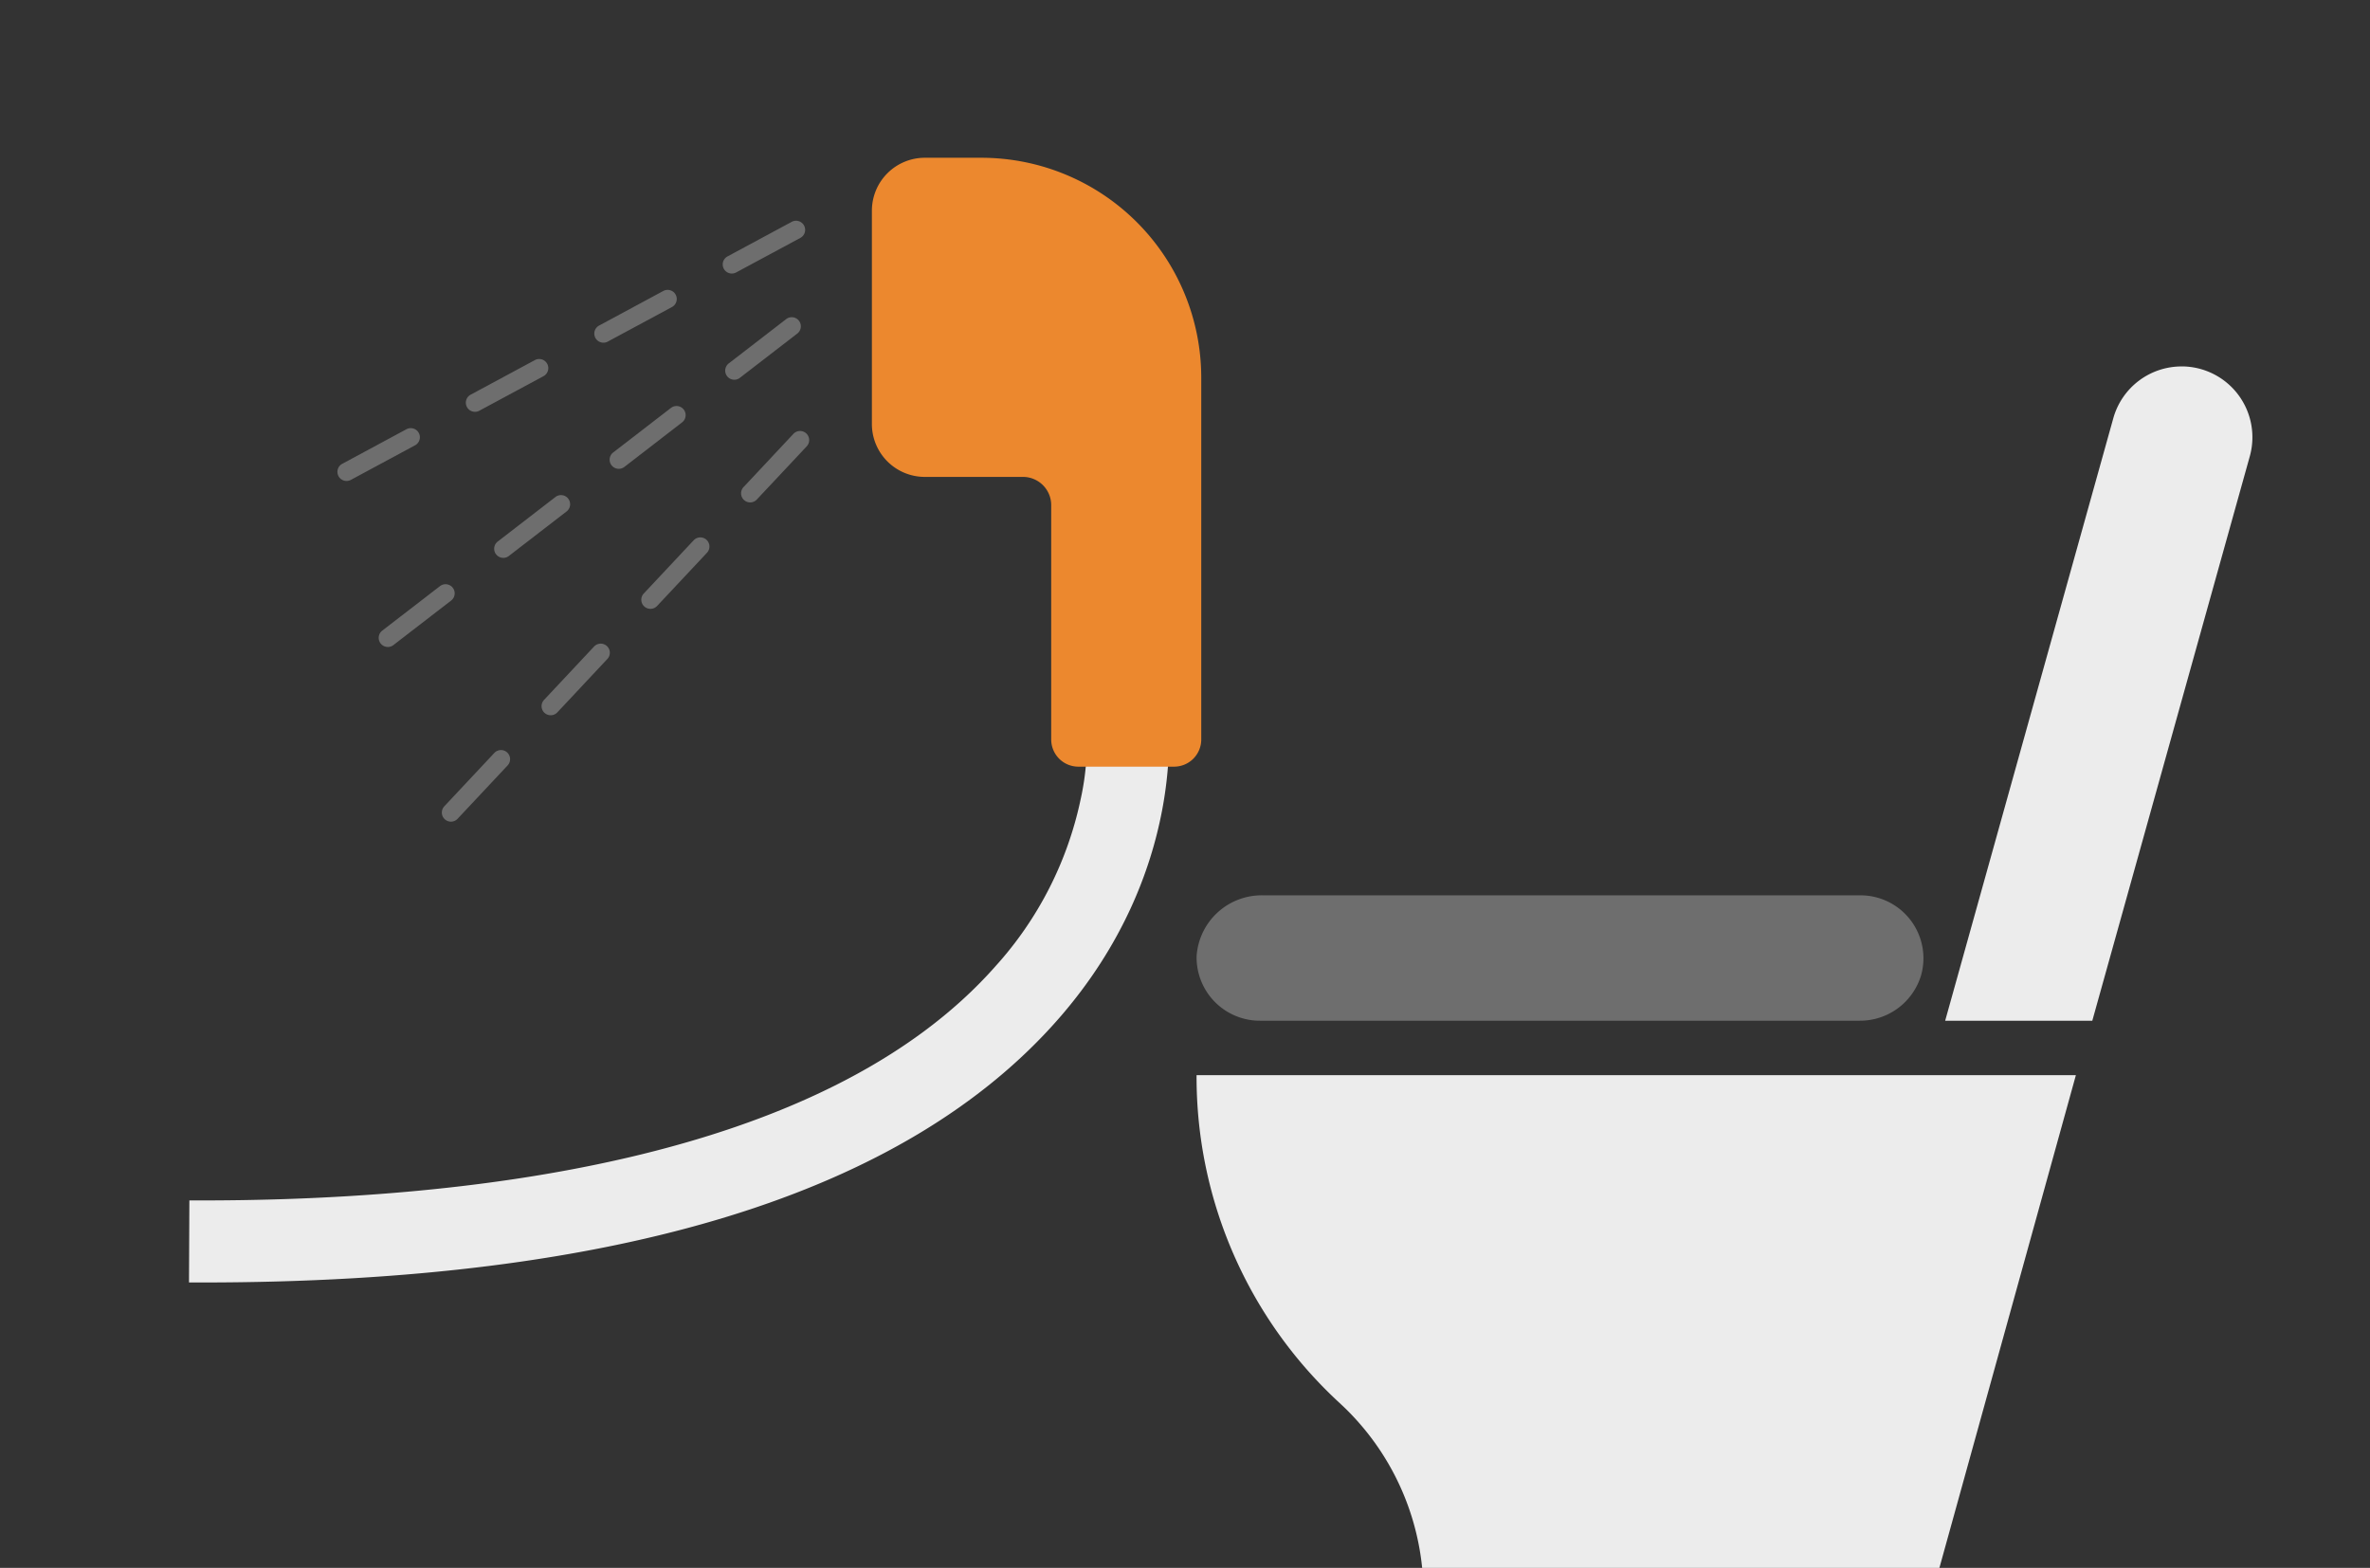 <svg xmlns="http://www.w3.org/2000/svg" xmlns:xlink="http://www.w3.org/1999/xlink" width="260" height="172" viewBox="0 0 260 172">
  <rect x="0" y="0" width="260" height="172" fill="#333333" stroke="none"/>
  <defs>
    <clipPath id="clip-path">
      <rect id="長方形_11209" data-name="長方形 11209" width="260" height="172" transform="translate(409 2389)" fill="#ccc"/>
    </clipPath>
    <clipPath id="clip-path-2">
      <rect id="長方形_12914" data-name="長方形 12914" width="260" height="172.787" fill="none"/>
    </clipPath>
  </defs>
  <g id="マスクグループ_20804" data-name="マスクグループ 20804" transform="translate(-409 -2389)" clip-path="url(#clip-path)">
    <g id="グループ_33072" data-name="グループ 33072" transform="translate(409 2389)">
      <g id="グループ_33071" data-name="グループ 33071" clip-path="url(#clip-path-2)">
        <path id="パス_16779" data-name="パス 16779" d="M22.191,140.69c-.486,0-.967,0-1.457,0l.041-9c29.844.135,69.45-4.211,88.429-25.684a39.366,39.366,0,0,0,9.356-18.357,29.206,29.206,0,0,0,.594-8.566l8.916-1.225c.1.712,2.283,17.618-11.91,33.868-16.791,19.223-48.407,28.966-93.969,28.967" fill="#ececec"/>
        <path id="パス_16780" data-name="パス 16780" d="M95.65,23.113v23.4a5.805,5.805,0,0,0,5.805,5.805h10.768a3.1,3.1,0,0,1,3.1,3.1V81.126a2.981,2.981,0,0,0,2.98,2.981h10.5a2.981,2.981,0,0,0,2.98-2.981V41.435a24.128,24.128,0,0,0-24.127-24.127h-6.2a5.805,5.805,0,0,0-5.805,5.805" fill="#ec882e"/>
        <path id="パス_16781" data-name="パス 16781" d="M38.019,52.763a1,1,0,0,1-.475-1.881l7.044-3.793a1,1,0,1,1,.948,1.762l-7.044,3.793a.991.991,0,0,1-.473.119m14.089-7.585a1,1,0,0,1-.475-1.881l7.044-3.792a1,1,0,0,1,.948,1.762l-7.044,3.792a1,1,0,0,1-.473.119M66.2,37.594a1,1,0,0,1-.475-1.881l7.043-3.793a1,1,0,0,1,.949,1.762l-7.044,3.793a1,1,0,0,1-.473.119m14.088-7.585a1,1,0,0,1-.475-1.881l7.044-3.792A1,1,0,0,1,87.8,26.1L80.757,29.89a1,1,0,0,1-.473.119" fill="#6e6e6e"/>
        <path id="パス_16782" data-name="パス 16782" d="M42.546,70.974a1,1,0,0,1-.612-1.792L48.269,64.3a1,1,0,1,1,1.222,1.584l-6.335,4.885a1,1,0,0,1-.61.208M55.215,61.2A1,1,0,0,1,54.6,59.41l6.334-4.886a1,1,0,0,1,1.222,1.584l-6.335,4.886a1,1,0,0,1-.61.208m12.67-9.772a1,1,0,0,1-.612-1.792l6.335-4.885a1,1,0,1,1,1.221,1.584L68.5,51.222a.992.992,0,0,1-.61.208m12.669-9.771a1,1,0,0,1-.611-1.792l6.334-4.886A1,1,0,0,1,87.5,36.565l-6.335,4.886a1,1,0,0,1-.61.208" fill="#6e6e6e"/>
        <path id="パス_16783" data-name="パス 16783" d="M49.472,90.14a1,1,0,0,1-.73-1.683l5.471-5.837a1,1,0,1,1,1.459,1.367L50.2,89.824a1,1,0,0,1-.729.316M60.413,78.467a1,1,0,0,1-.729-1.684l5.47-5.837a1,1,0,1,1,1.459,1.367l-5.47,5.837a1,1,0,0,1-.73.317M71.355,66.793a1,1,0,0,1-.73-1.684L76.1,59.271a1,1,0,1,1,1.459,1.368l-5.471,5.837a1,1,0,0,1-.729.317M82.3,55.118a1,1,0,0,1-.729-1.684l5.47-5.837A1,1,0,0,1,88.5,48.965L83.025,54.8a.994.994,0,0,1-.729.316" fill="#6e6e6e"/>
        <path id="パス_16784" data-name="パス 16784" d="M227.735,117.949H131.269a48.588,48.588,0,0,0,15.7,35.973A28.436,28.436,0,0,1,156.017,172h56.745Z" fill="#ececec"/>
        <path id="パス_16785" data-name="パス 16785" d="M210.766,106.948h0a6.906,6.906,0,0,0-6.76-8.725H138.582a7.153,7.153,0,0,0-7.309,6.665,6.943,6.943,0,0,0,7.015,7.089h65.718a7,7,0,0,0,6.76-5.029" fill="#6e6e6e"/>
        <path id="パス_16786" data-name="パス 16786" d="M239.326,40.2a7.773,7.773,0,0,0-7.487,5.684L217.232,98.223l-3.838,13.754h16.141l17.278-61.918a7.773,7.773,0,0,0-7.487-9.863" fill="#ececec"/>
      </g>
    </g>
  </g>
</svg>

